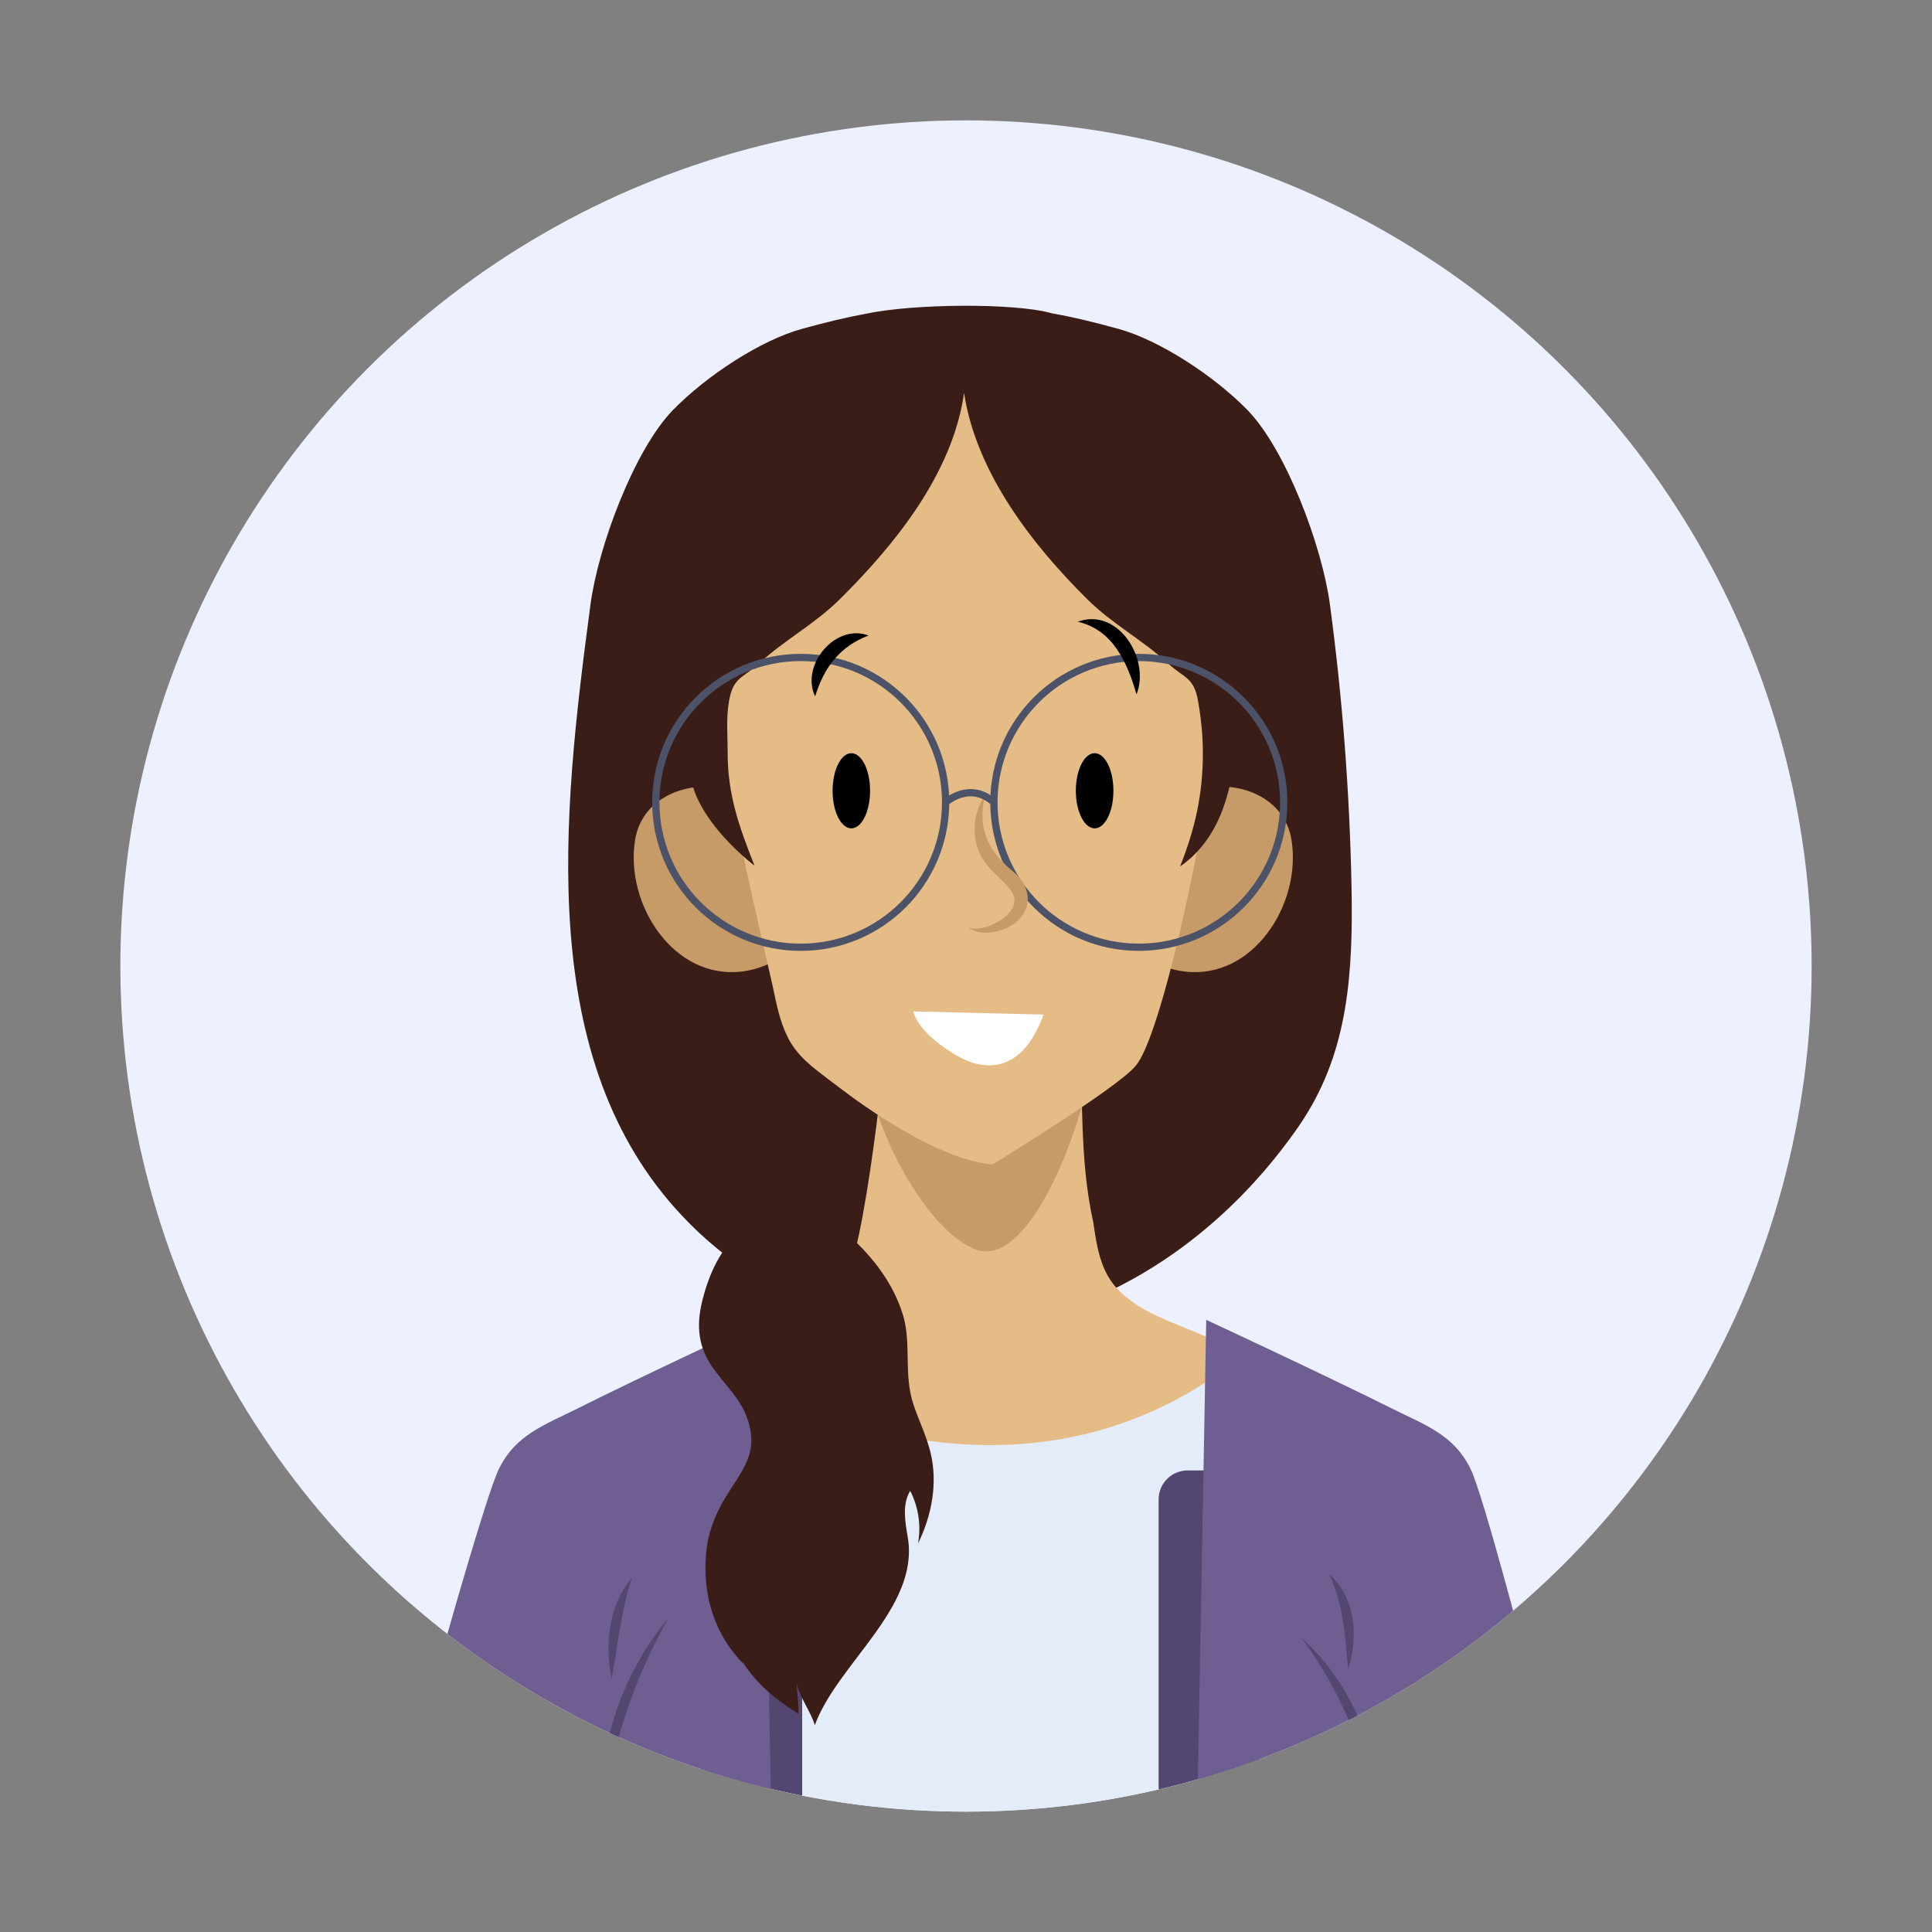 <?xml version="1.0" encoding="UTF-8"?>
<svg xmlns="http://www.w3.org/2000/svg" xmlns:xlink="http://www.w3.org/1999/xlink" viewBox="0 0 200 200">
  <rect x="0" y="0" width="200" height="200" fill="#808080" stroke="none"/>
  <defs>
    <style>
      .cls-1 {
        fill: #3a1d16;
      }

      .cls-2 {
        fill: #fff;
      }

      .cls-3 {
        fill: #c69b67;
      }

      .cls-4 {
        fill: #534772;
      }

      .cls-5 {
        stroke: #4c5268;
        stroke-miterlimit: 10;
        stroke-width: .75px;
      }

      .cls-5, .cls-6 {
        fill: none;
      }

      .cls-7 {
        isolation: isolate;
      }

      .cls-8 {
        fill: #6e5e91;
      }

      .cls-9 {
        fill: #edf0fe;
      }

      .cls-10 {
        clip-path: url(#clippath);
      }

      .cls-11, .cls-12 {
        fill: #e5bc85;
      }

      .cls-12 {
        mix-blend-mode: multiply;
        opacity: .2;
      }

      .cls-13 {
        fill: #e4ecf9;
      }
    </style>
    <clipPath id="clippath">
      <circle class="cls-6" cx="100" cy="100" r="87.54"/>
    </clipPath>
  </defs>
  <g class="cls-7">
    <g id="OBJECTS">
      <g>
        <circle class="cls-9" cx="100" cy="100" r="87.54"/>
        <g class="cls-10">
          <g>
            <g>
              <g>
                <path class="cls-1" d="m135,115.75c4.54-7.09,5.08-14.95,4.91-23.98-.2-9.81-.94-19.53-2.24-29.21-.81-6.02-4.54-16.02-8.55-20.13-3.41-3.49-9.04-7.2-13.35-8.39-2.63-.72-4.78-1.24-6.85-1.6-3.8-1.1-14.44-1.02-19.39.06-1.97.36-4.02.86-6.5,1.54-4.32,1.18-9.94,4.9-13.35,8.39-4.01,4.11-7.75,14.11-8.55,20.13-2.96,22.13-5.7,47.22,9.51,63.33,6.27,6.65,14.28,10.48,22.43,11.52,15.35,1.97,31.22-6.17,41.36-20.8.2-.29.39-.57.57-.86Z"/>
                <path class="cls-11" d="m74.88,139.5c3.23-.5,10.45-4.04,12.44-6.78,2.24-2.73,4.48-25.55,4.48-25.55,5.22.99,14.92,1.49,19.89-.75.5,6.96,0,13.43,1.49,20.14.5,3.48,1,5.97,3.73,7.96,2.48,1.99,6.46,2.98,9.2,4.48-3.48,5.47,8.5,11.69,3.77,15.92-4.23,3.98-24.16,7.46-27.65,11.69l-23.11-11.31-4.25-15.79Z"/>
                <path class="cls-3" d="m89.73,110.09c.19,5.57,5.76,17.17,11.33,19.28,6.14,2.11,11.91-15.74,11.91-19.96h-1.16l-22.08.68Z"/>
              </g>
              <g>
                <path class="cls-11" d="m49.9,169.69c4.9-.87,13.54,12.67,19.29,12.38.86,6.05.58,19.01.58,19.01-5.76,1.15-14.4.57-20.45.29-.35-.13.58-31.67.58-31.67Z"/>
                <path class="cls-11" d="m153.99,169.11c-4.9-.87-13.54,13.25-19.29,12.96-.86,6.05-.58,19.01-.58,19.01,5.76,1.15,14.4.57,20.45.29.35-.13-.58-32.25-.58-32.25Z"/>
              </g>
              <path class="cls-13" d="m126,142.31l-2.35,61.71c-5.21-.05-11.32-.09-16.45-.09v.02s-2.08,0-5.25-.01c-3.17,0-5.25.01-5.25.01v-.02c-5.15,0-11.32.06-16.55.13l-2.35-60.9s25.23,15.03,48.2-.85Z"/>
              <rect class="cls-4" x="119.94" y="152.22" width="10.46" height="44.07" rx="3" ry="3"/>
              <rect class="cls-4" x="72.58" y="150.87" width="10.46" height="44.07" rx="3" ry="3"/>
              <g>
                <path class="cls-8" d="m59.83,145.79c-3.47,1.73-6.48,2.73-8.21,6.33-1.3,2.74-5.62,18.14-5.62,18.14.37.37,7.21,9.25,17.24,11.31-.52,1.55-.87,3.12-.97,4.67-.43,5.62,1.58,14.54,6.48,18,0,0,4.99-.1,11.38-.18l-1.23-67.39c-1.64.77-12.69,5.92-19.08,9.12Z"/>
                <path class="cls-8" d="m157.88,171.41s-4.32-16.56-5.62-19.29c-1.73-3.6-4.74-4.6-8.21-6.33-6.54-3.27-17.96-8.59-19.18-9.16l-1.23,67.39c6.42.07,11.45.16,11.48.22,4.89-3.46,7.85-12.38,7.42-18-.1-1.59-.46-3.2-1.01-4.79,9.53-2.12,15.97-9.68,16.33-10.04Z"/>
              </g>
              <g>
                <g>
                  <path class="cls-3" d="m76.1,82c-4.03-1.58-9.65.14-10.37,5.04-1.01,6.62,4.03,14.4,11.09,13.53,2.45-.29,4.18-1.58,6.34-2.59l-7.05-15.98Z"/>
                  <path class="cls-3" d="m123.34,82c4.03-1.58,9.65.14,10.37,5.04,1.01,6.62-4.03,14.4-11.09,13.53-2.45-.29-4.18-1.58-6.34-2.59l7.05-15.98Z"/>
                </g>
                <path class="cls-11" d="m102.74,120.54c-4.8-.38-11.53-4.66-15.74-7.87-4.03-3.07-5.57-3.84-6.72-9.21-.96-4.99-8.83-34.94-6.34-44.15,1.34-4.8,2.3-8.25,4.99-12.09,3.46-4.8,8.83-7.29,14.4-8.25,9.79-1.73,20.54.19,27.83,7.1,7.68,6.91,5.37,22.08,4.42,31.48-.77,8.06-5.38,29.95-8.06,32.83-1.92,2.3-14.78,10.17-14.78,10.17Z"/>
                <path class="cls-1" d="m128.87,57.06c-2.57-11.92-16.49-26.49-29.34-19.6,0,0,0,0,0,.01-12.72-6.28-26.39,7.81-28.93,19.59-1.8,8.34-.89,16.06,1.11,24.25.49,2.02,2.56,5.26,6.4,8.31-1.53-3.86-2.78-7.29-2.78-11.57,0-1.89-.18-3.66.14-5.49.43-2.48,1.44-2.35,3.08-3.86,2.71-2.5,5.77-4.07,8.42-6.7,5.49-5.45,11.62-12.85,12.83-21.32,1.28,8.42,7.29,15.93,12.72,21.32,2.65,2.63,5.71,4.2,8.42,6.7,1.64,1.51,2.65,1.38,3.08,3.86.32,1.84.5,3.55.5,5.44,0,4.27-.83,7.85-2.36,11.7,3.82-2.67,4.76-6.78,5.25-8.79,2-8.19,3.28-15.5,1.48-23.84Z"/>
                <path class="cls-12" d="m89.35,92.3c0,1.07-2.06,1.94-4.61,1.94s-4.61-.87-4.61-1.94,2.06-1.94,4.61-1.94,4.61.87,4.61,1.94Z"/>
                <path class="cls-12" d="m121.17,92.3c0,1.07-2.06,1.94-4.61,1.94s-4.61-.87-4.61-1.94,2.06-1.94,4.61-1.94,4.61.87,4.61,1.94Z"/>
                <g>
                  <g>
                    <path d="m90.07,81.86c0,2.15-.87,3.89-1.94,3.89s-1.94-1.74-1.94-3.89.87-3.89,1.94-3.89,1.94,1.74,1.94,3.89Z"/>
                    <path d="m115.26,81.86c0,2.15-.87,3.89-1.94,3.89s-1.95-1.74-1.95-3.89.87-3.89,1.95-3.89,1.94,1.74,1.94,3.89Z"/>
                  </g>
                  <g>
                    <circle class="cls-5" cx="82.89" cy="83.06" r="15"/>
                    <circle class="cls-5" cx="117.89" cy="83.06" r="15"/>
                  </g>
                  <path class="cls-3" d="m101.95,82.37c-.78,3.52.33,5.74,3.08,7.98,2.71,2.47,1.08,5.63-2.28,6.15-.84.13-1.78.06-2.46-.43.81.16,1.57,0,2.27-.28,1.17-.49,2.56-1.44,2.45-2.8-.33-1.29-1.88-2.22-2.76-3.36-1.77-2-1.74-5.21-.3-7.26h0Z"/>
                  <path class="cls-2" d="m94.55,104.7c.44,2.1,4.09,4.64,6.08,5.3,3.98,1.21,6.19-1.66,7.4-4.97l-13.48-.33Z"/>
                  <g>
                    <path d="m84.38,72.09c-1.54-3.24,2.11-7.6,5.53-6.3-2.94,1.11-4.59,3.25-5.53,6.3h0Z"/>
                    <path d="m111.57,64.36c4.17-1.53,7.54,3.88,6.08,7.52-.95-3.29-2.43-6.68-6.08-7.52h0Z"/>
                  </g>
                  <path class="cls-5" d="m97.89,83.06s2.5-2.25,5,0"/>
                </g>
              </g>
              <g>
                <path class="cls-4" d="m62.28,189.54c-.76-7.84,1.91-16.09,6.96-22.12-3.87,6.86-6.29,14.26-6.96,22.12h0Z"/>
                <path class="cls-4" d="m63.31,173.8c-.71-3.54-.32-7.67,2.13-10.49-1.19,3.5-1.43,6.88-2.13,10.49h0Z"/>
                <path class="cls-4" d="m142.49,189c-.77-7.14-3.53-13.68-7.75-19.45,5.3,4.79,8.43,12.31,7.75,19.45h0Z"/>
                <path class="cls-4" d="m139.55,172.76c-.3-3.41-.47-6.6-1.92-9.75,2.67,2.31,3.04,6.57,1.92,9.75h0Z"/>
              </g>
            </g>
            <path class="cls-1" d="m88.05,128.05c-1.3-1.17-2.77-2.26-4.48-2.64-2.25-.51-5.73,1.07-7.4,2.59-1.83,1.68-2.9,4.33-3.48,6.69-.65,2.66-.39,4.9,1.24,7.09,1.57,2.12,3.26,3.54,3.75,6.25.43,2.4-.63,3.96-1.92,5.93-1.42,2.16-2.42,4.2-2.66,6.81-.4,4.26.81,8.34,3.82,11.44-.05-.06-.07-.13-.07-.21,1.46,2.33,3.51,3.98,5.81,5.42.03-.96-.16-2.1-.18-3.14.3,1.44,1.43,2.85,1.87,4.31,2.3-6.33,10.82-12.16,9.63-19.38-.27-1.64-.62-3.45.24-4.88.86,1.66,1.15,3.61.81,5.46,1.43-2.9,2.06-6.27,1.3-9.41-.42-1.75-1.24-3.37-1.8-5.08-.99-3.06-.17-6.24-1.05-9.16-.96-3.17-3.01-5.89-5.44-8.09Z"/>
          </g>
        </g>
      </g>
    </g>
  </g>
</svg>